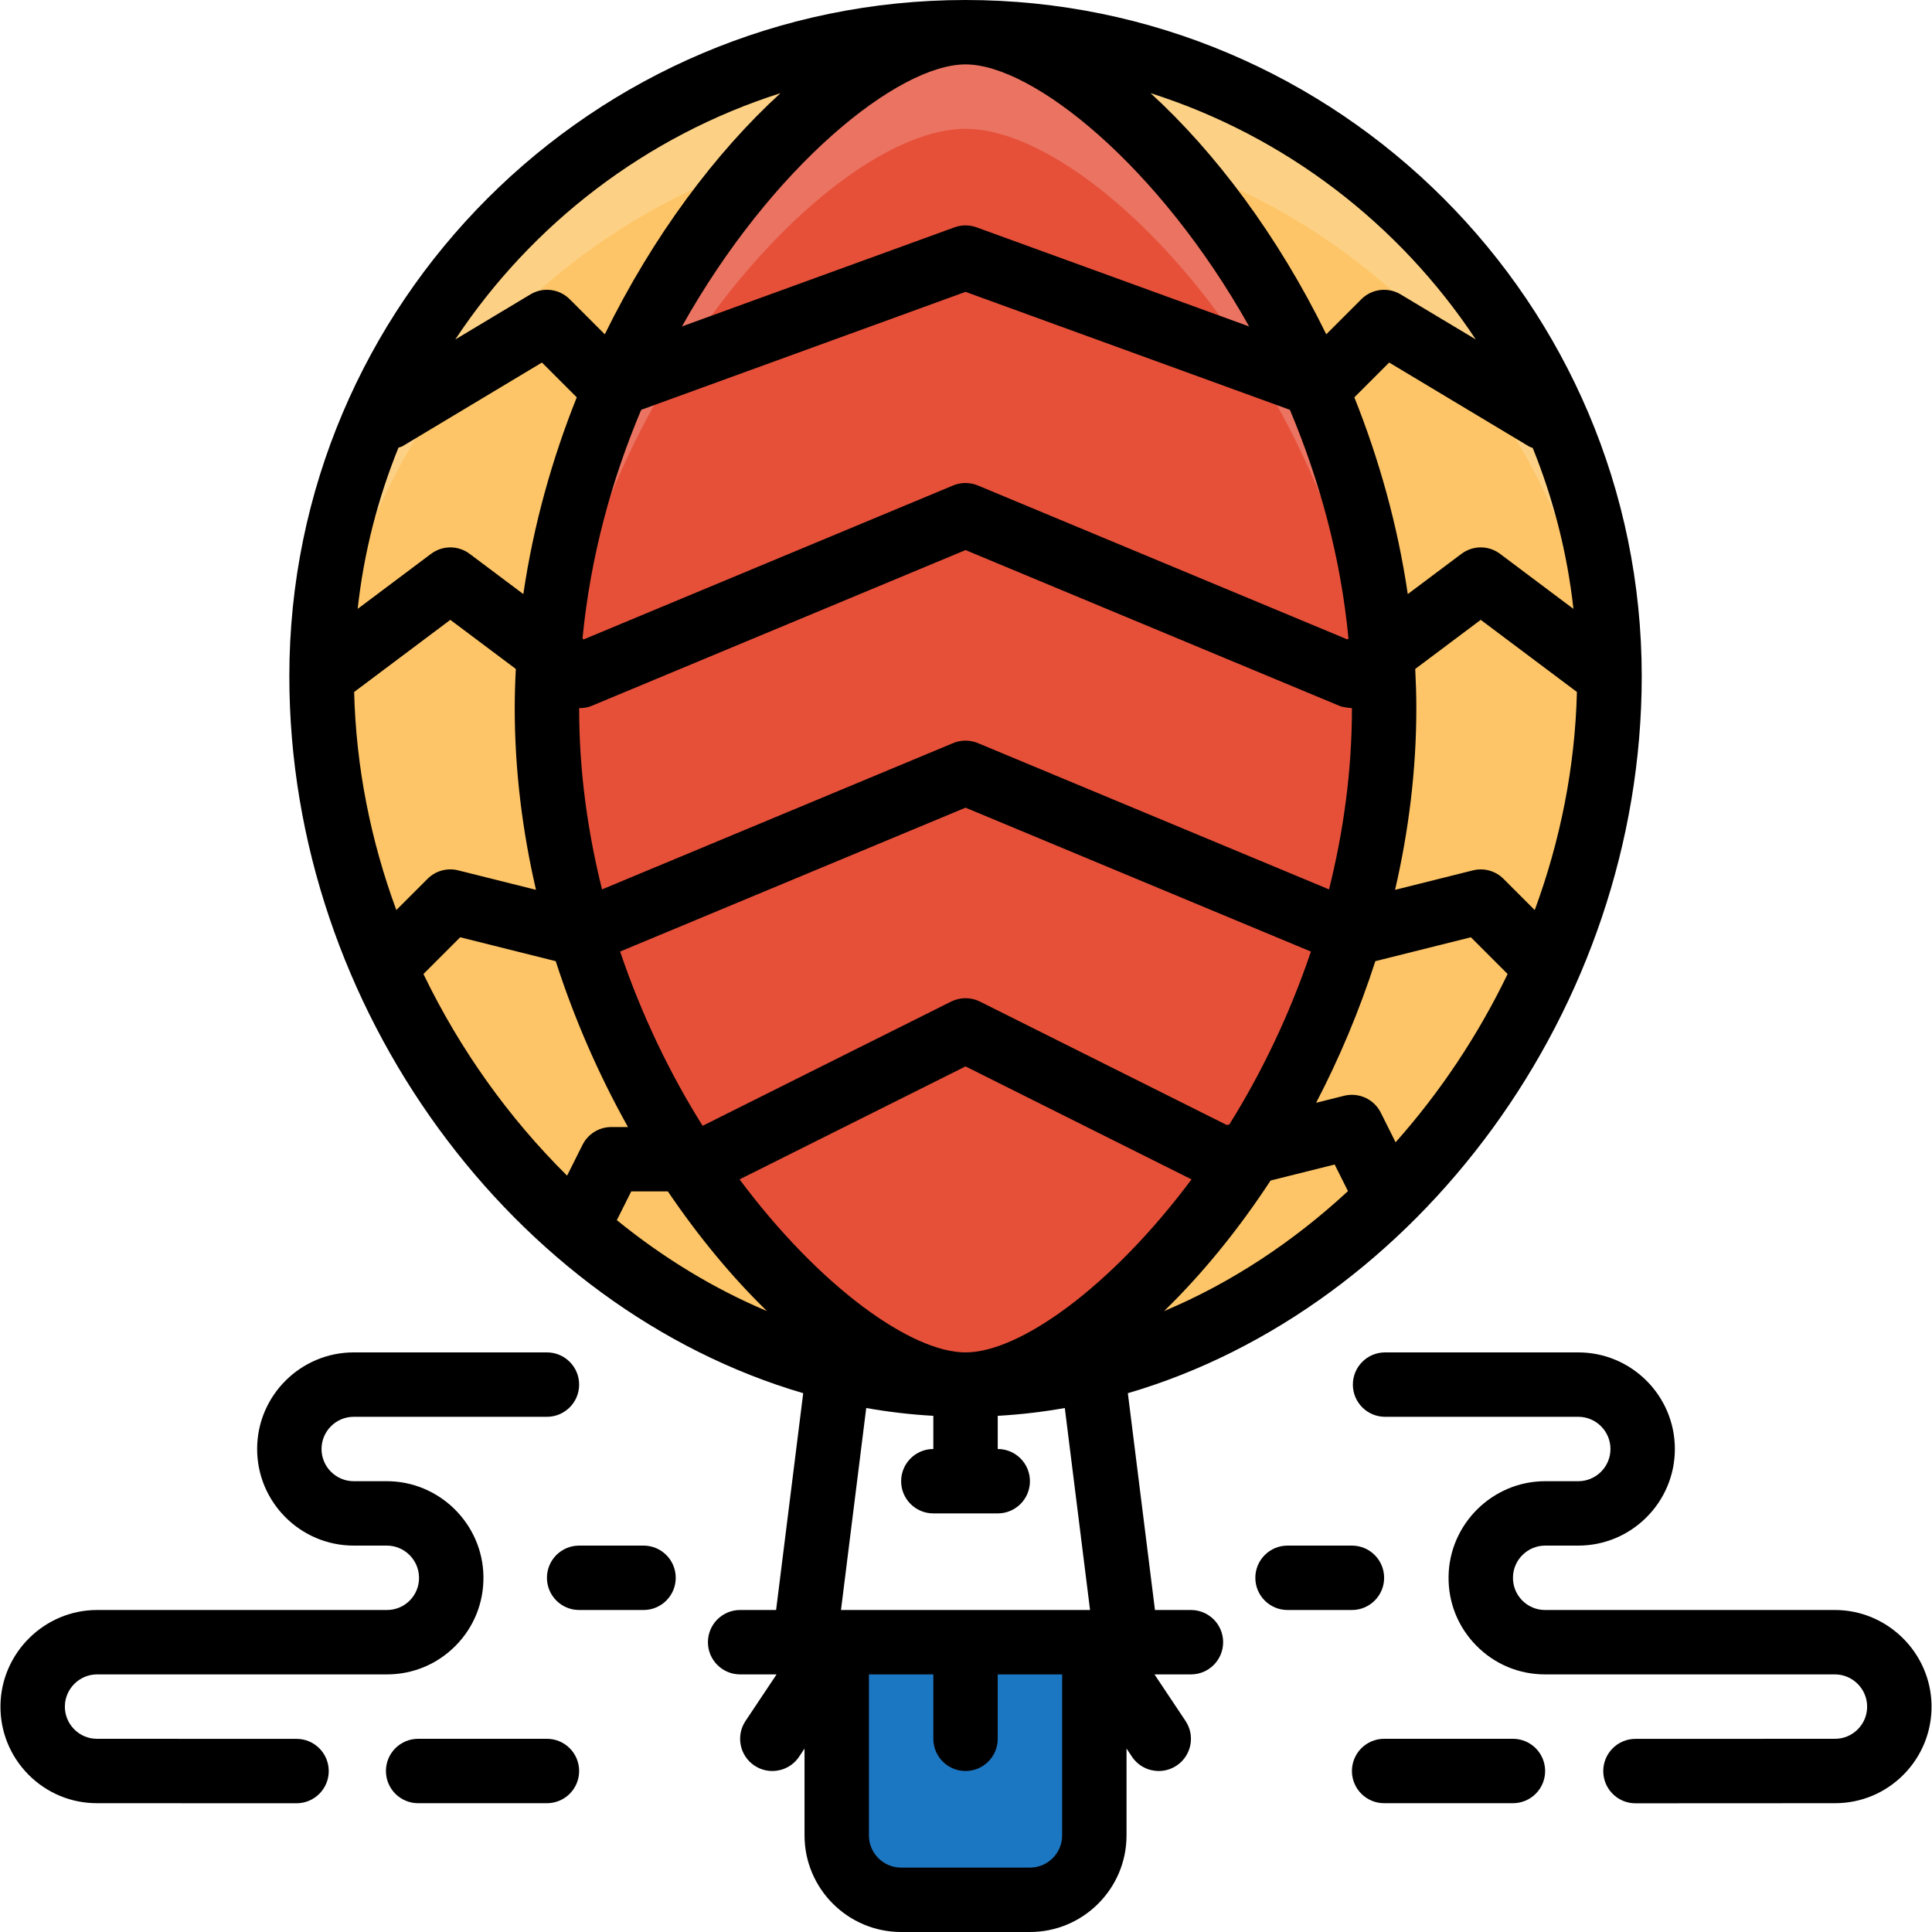<?xml version="1.0" encoding="iso-8859-1"?>
<!-- Uploaded to: SVG Repo, www.svgrepo.com, Generator: SVG Repo Mixer Tools -->
<svg height="800px" width="800px" version="1.1" id="Layer_1" xmlns="http://www.w3.org/2000/svg" xmlns:xlink="http://www.w3.org/1999/xlink" 
	 viewBox="0 0 480 480" xml:space="preserve">
<path style="fill:#1C77C3;" d="M255.884,472h-32c-8.84,0-16-7.16-16-16v-48h64v48C271.884,464.84,264.724,472,255.884,472z"/>
<path style="fill:#FDC567;" d="M399.884,168c0,88.368-71.632,176-160,176s-160-87.632-160-176s71.632-160,160-160
	S399.884,79.632,399.884,168z"/>
<path style="fill:#FDD185;" d="M239.884,32c84.64,0,153.744,65.76,159.44,148.952c0.336-4.312,0.56-8.624,0.56-12.952
	c0-88.368-71.632-160-160-160s-160,71.632-160,160c0,4.328,0.224,8.64,0.56,12.952C86.14,97.76,155.244,32,239.884,32z"/>
<path style="fill:#E65039;" d="M239.884,8c-35.344,0-104,75.216-104,168s68.656,168,104,168s104-75.216,104-168S275.228,8,239.884,8
	z"/>
<path style="fill:#EB7361;" d="M239.884,32c33.8,0,97.904,68.84,103.456,156c0.256-3.976,0.544-7.952,0.544-12
	c0-92.784-68.656-168-104-168s-104,75.216-104,168c0,4.048,0.288,8.024,0.544,12C141.98,100.84,206.084,32,239.884,32z"/>
<path d="M73.684,432.016L24.1,432c-2.152,0-4.168-0.84-5.68-2.376s-2.336-3.584-2.304-5.736c0.064-4.344,3.648-7.888,7.992-7.888
	h72.008c6.48,0,12.544-2.528,17.096-7.144c4.544-4.616,6.992-10.712,6.896-17.208C119.924,378.608,109.156,368,96.116,368h-8.232
	c-4.416,0-8-3.592-8-8s3.584-8,8-8h48c4.424,0,8-3.584,8-8s-3.576-8-8-8h-48c-13.232,0-24,10.768-24,24s10.768,24,24,24h8.232
	c4.344,0,7.928,3.536,7.992,7.904c0.032,2.16-0.784,4.184-2.296,5.728C100.3,399.16,98.276,400,96.116,400H24.108
	c-13.032,0-23.8,10.616-23.992,23.656c-0.096,6.48,2.368,12.584,6.904,17.2C11.572,445.464,17.636,448,24.1,448l49.576,0.016
	c4.416,0,8-3.584,8-7.992C81.684,435.608,78.1,432.016,73.684,432.016z"/>
<path d="M159.884,384h-16c-4.424,0-8,3.584-8,8s3.576,8,8,8h16c4.424,0,8-3.584,8-8S164.308,384,159.884,384z"/>
<path d="M135.884,432h-32c-4.424,0-8,3.584-8,8s3.576,8,8,8h32c4.424,0,8-3.584,8-8S140.308,432,135.884,432z"/>
<path d="M455.892,400h-72.008c-2.16,0-4.176-0.84-5.696-2.376c-1.512-1.536-2.328-3.568-2.296-5.752
	c0.064-4.344,3.648-7.872,7.992-7.872h8.232c13.232,0,24-10.768,24-24s-10.768-24-24-24h-48c-4.424,0-8,3.584-8,8s3.576,8,8,8h48
	c4.416,0,8,3.592,8,8s-3.584,8-8,8h-8.232c-13.04,0-23.808,10.608-23.992,23.664c-0.096,6.48,2.352,12.576,6.896,17.184
	c4.552,4.624,10.616,7.152,17.096,7.152h72.008c4.344,0,7.928,3.544,7.992,7.888c0.032,2.16-0.792,4.2-2.304,5.736
	c-1.512,1.528-3.528,2.376-5.68,2.376l-49.576,0.016c-4.424,0-8,3.584-8,8.008s3.584,8,8,8L455.9,448
	c6.472,0,12.528-2.536,17.08-7.144c4.536-4.608,7-10.728,6.904-17.208C479.692,410.616,468.924,400,455.892,400z"/>
<path d="M343.884,392c0-4.416-3.576-8-8-8h-16c-4.424,0-8,3.584-8,8s3.576,8,8,8h16C340.308,400,343.884,396.416,343.884,392z"/>
<path d="M375.884,432h-32c-4.424,0-8,3.584-8,8s3.576,8,8,8h32c4.424,0,8-3.584,8-8S380.308,432,375.884,432z"/>
<path d="M295.884,400h-8.936l-6.736-53.864C351.7,325.208,407.884,250.92,407.884,168c0-92.64-75.368-168-168-168
	s-168,75.36-168,168c0,82.92,56.184,157.208,127.672,178.136L192.82,400h-8.936c-4.424,0-8,3.584-8,8s3.576,8,8,8h9.056
	l-7.712,11.56c-2.456,3.672-1.464,8.648,2.216,11.096c1.368,0.912,2.912,1.344,4.432,1.344c2.584,0,5.128-1.248,6.664-3.56
	l1.344-2.016V456c0,13.232,10.768,24,24,24h32c13.232,0,24-10.768,24-24v-21.576l1.344,2.016c1.536,2.312,4.08,3.56,6.664,3.56
	c1.52,0,3.064-0.432,4.432-1.344c3.68-2.448,4.672-7.416,2.216-11.096L286.828,416h9.056c4.424,0,8-3.584,8-8
	S300.308,400,295.884,400z M165.924,296c7.712,11.376,16.08,21.432,24.632,29.728c-13.248-5.568-25.8-13.24-37.304-22.584
	l3.576-7.144H165.924z M87.988,171.92L111.884,154l16.272,12.2c-0.168,3.256-0.272,6.52-0.272,9.8
	c0,15.448,1.928,30.568,5.28,45.072l-19.344-4.84c-2.712-0.68-5.608,0.112-7.592,2.104l-7.76,7.76
	C92.132,208.92,88.444,190.624,87.988,171.92z M98.996,111.216c0.336-0.144,0.688-0.168,1.008-0.36l34.64-20.784l8.648,8.648
	c-6.128,15.312-10.76,31.752-13.272,48.88l-13.336-10c-2.84-2.136-6.752-2.136-9.592,0L88.86,151.272
	C90.396,137.256,93.892,123.832,98.996,111.216z M239.884,16c16.776,0,48.128,25.256,70.456,65.104L242.62,56.48
	c-1.768-0.64-3.704-0.64-5.472,0l-67.72,24.624C191.756,41.256,223.108,16,239.884,16z M380.804,111.304
	c5.088,12.592,8.568,25.984,10.112,39.976l-18.232-13.68c-2.84-2.136-6.752-2.136-9.592,0l-13.336,10
	c-2.512-17.128-7.152-33.568-13.272-48.88l8.648-8.648l34.64,20.784C380.1,111.056,380.46,111.16,380.804,111.304z M381.3,226.104
	l-7.76-7.76c-1.984-1.992-4.872-2.784-7.592-2.104l-19.344,4.84c3.352-14.512,5.28-29.632,5.28-45.08c0-3.28-0.104-6.544-0.272-9.8
	l16.272-12.2l23.896,17.92C391.324,190.624,387.636,208.92,381.3,226.104z M346.732,283.8l-3.688-7.376
	c-1.68-3.352-5.472-5.08-9.096-4.184l-6.96,1.744c5.72-10.976,10.712-22.784,14.712-35.184l23.736-5.936l9.128,9.128
	C367.196,257.264,357.764,271.392,346.732,283.8z M183.74,293.016l56.144-28.072l56.144,28.072
	c-20,26.8-42.736,42.984-56.144,42.984S203.74,319.816,183.74,293.016z M315.676,293.296l15.92-3.976l3.304,6.608
	c-13.664,12.664-29.144,22.864-45.688,29.808C298.444,316.776,307.476,305.808,315.676,293.296z M143.884,176
	c0-0.024,0-0.04,0-0.064c1.04,0,2.08-0.136,3.072-0.552l92.928-38.72l92.92,38.712c0.992,0.424,3.08,0.56,3.08,0.56
	c0,0.024,0,0.04,0,0.064c0,15.736-2.152,30.768-5.688,44.968l-87.232-36.344c-1.968-0.824-4.184-0.824-6.16,0l-87.232,36.344
	C146.036,206.768,143.884,191.736,143.884,176z M159.3,101.816l80.584-29.304l80.584,29.304c7.248,17.208,12.6,36.312,14.56,56.824
	l-0.288,0.216l-91.784-38.24c-1.968-0.824-4.184-0.824-6.16,0l-91.784,38.24l-0.288-0.216
	C146.7,138.136,152.044,119.032,159.3,101.816z M239.884,200.664l85.808,35.752c-5.336,15.792-12.344,30.264-20.264,42.944
	l-0.616,0.152L243.46,248.84c-2.248-1.128-4.904-1.128-7.16,0l-61.736,30.864c-8.008-12.768-15.104-27.352-20.496-43.296
	L239.884,200.664z M366.652,84.336l-18.656-11.192c-3.152-1.888-7.176-1.4-9.776,1.2l-8.712,8.712
	c-12.032-24.544-27.64-45.296-43.656-59.912C319.268,33.776,347.668,55.664,366.652,84.336z M193.916,23.144
	C177.9,37.76,162.292,58.512,150.26,83.056l-8.712-8.712c-2.6-2.6-6.632-3.096-9.776-1.2l-18.656,11.192
	C132.1,55.664,160.5,33.776,193.916,23.144z M105.204,241.992l9.128-9.128l23.736,5.936c4.744,14.704,10.872,28.568,17.952,41.208
	h-4.136c-3.032,0-5.8,1.712-7.16,4.424l-3.832,7.656C126.468,277.816,114.26,260.776,105.204,241.992z M231.884,351.76V360
	c-4.424,0-8,3.584-8,8s3.576,8,8,8h16c4.424,0,8-3.584,8-8s-3.576-8-8-8v-8.24c5.616-0.32,11.176-0.968,16.664-1.944L270.82,400
	h-61.88l6.272-50.184C220.708,350.792,226.268,351.44,231.884,351.76z M263.884,456c0,4.408-3.584,8-8,8h-32c-4.416,0-8-3.592-8-8
	v-40h16v16c0,4.416,3.576,8,8,8c4.424,0,8-3.584,8-8v-16h16V456z"/>
</svg>